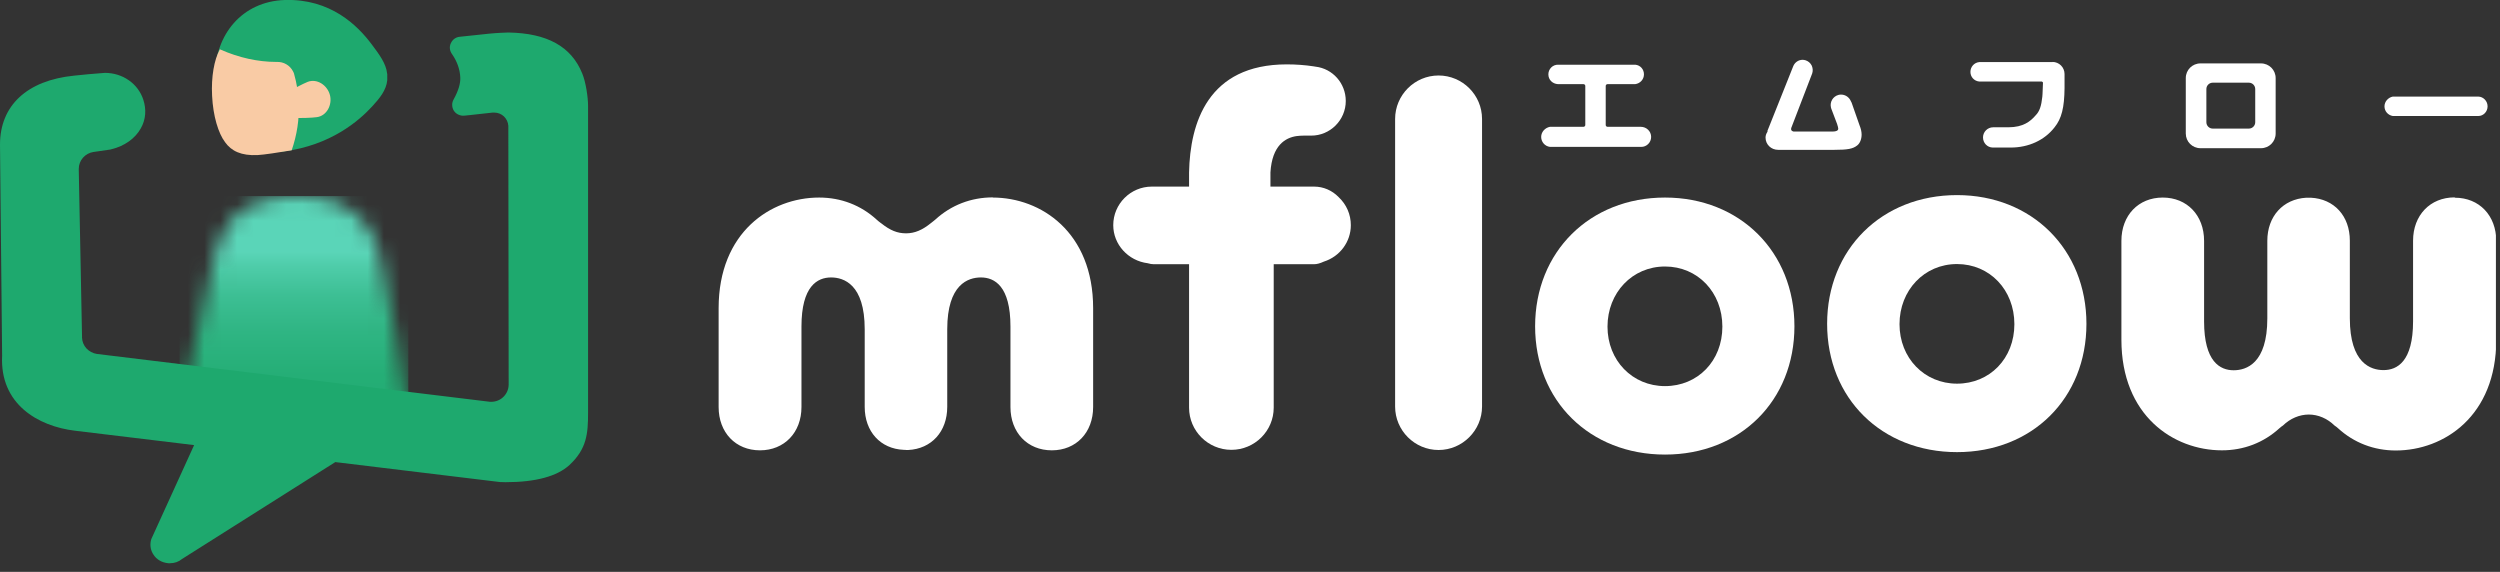 <svg width="153" height="35" viewBox="0 0 153 35" fill="none" xmlns="http://www.w3.org/2000/svg">
<rect x="0" y="0" width="153" height="35" fill="#333333" stroke="none"/>
<g clip-path="url(#clip0_3860_402)">
<mask id="mask0_3860_402" style="mask-type:luminance" maskUnits="userSpaceOnUse" x="10" y="11" width="15" height="15">
<path d="M15.99 12.33C15 12.6 14.18 13.28 13.72 14.16C13.35 14.8 13.18 15.47 13.07 15.96C12.62 17.93 11.67 22.19 10.99 25.25H24.99C24.56 22.35 23.91 18.34 23.31 15.96C23.26 15.77 23.21 15.56 23.14 15.34C23.01 14.81 22.79 14.33 22.49 13.9C22.1 13.32 21.53 12.78 20.66 12.42C20.51 12.35 20.34 12.3 20.18 12.25C20.15 12.25 20.12 12.24 20.1 12.23C19.99 12.2 19.89 12.18 19.78 12.15C19.32 12.05 18.8 11.99 18.19 11.99C17.31 11.99 16.59 12.12 15.99 12.32" fill="white"/>
</mask>
<g mask="url(#mask0_3860_402)">
<path d="M24.99 12H10.99V25.25H24.99V12Z" fill="url(#paint0_linear_3860_402)"/>
</g>
<path d="M113.311 6.27C113.311 6.27 113.271 6.18 113.231 6.11C113.111 5.91 112.901 5.79 112.681 5.79C112.621 5.79 112.561 5.79 112.511 5.81C112.181 5.9 111.981 6.23 112.051 6.56L112.071 6.64L112.431 7.59C112.481 7.73 112.501 7.84 112.501 7.88C112.501 7.99 112.371 8.05 112.171 8.05H109.761C109.761 8.05 109.661 8.02 109.641 7.98C109.611 7.94 109.611 7.89 109.621 7.84L110.881 4.56C110.881 4.56 110.901 4.49 110.911 4.48C110.961 4.32 110.941 4.15 110.871 4C110.791 3.85 110.661 3.74 110.501 3.69C110.441 3.67 110.381 3.66 110.321 3.66C110.071 3.66 109.851 3.81 109.751 4.04L108.171 8V8.06C108.091 8.18 108.051 8.3 108.051 8.42C108.051 8.84 108.391 9.17 108.821 9.17H112.271C113.071 9.17 113.401 9.11 113.661 8.9C113.831 8.77 113.931 8.51 113.931 8.24C113.931 8.07 113.891 7.88 113.801 7.66L113.311 6.26V6.27Z" fill="white"/>
<path d="M100.4 7.76H98.38C98.32 7.76 98.27 7.71 98.27 7.65V5.26C98.27 5.2 98.32 5.15 98.38 5.15H100.07C100.38 5.11 100.61 4.86 100.61 4.55C100.61 4.24 100.39 3.99 100.08 3.96H95.36C95.03 3.95 94.76 4.22 94.76 4.55C94.76 4.88 95.01 5.13 95.35 5.15H96.91C96.97 5.15 97.02 5.2 97.02 5.26V7.65C97.02 7.71 96.97 7.76 96.91 7.76H94.86C94.55 7.82 94.32 8.08 94.32 8.38C94.32 8.68 94.54 8.95 94.86 8.99H100.43C100.77 9 101.05 8.72 101.05 8.38C101.05 8.04 100.77 7.76 100.41 7.76" fill="white"/>
<path d="M151.66 5.91H146.44C146.15 5.97 145.93 6.22 145.93 6.51C145.93 6.8 146.14 7.05 146.44 7.1H151.67C151.99 7.1 152.24 6.83 152.24 6.51C152.24 6.19 151.99 5.92 151.67 5.91" fill="white"/>
<path d="M138.37 3.88H134.67C134.17 3.88 133.77 4.28 133.77 4.78V8.17C133.77 8.67 134.17 9.07 134.67 9.07H138.37C138.87 9.07 139.27 8.67 139.27 8.17V4.78C139.27 4.28 138.87 3.88 138.37 3.88ZM137.63 7.87H135.42C135.2 7.87 135.03 7.69 135.03 7.48V5.45C135.03 5.23 135.21 5.06 135.42 5.06H137.63C137.85 5.06 138.02 5.24 138.02 5.45V7.48C138.02 7.7 137.84 7.87 137.63 7.87Z" fill="white"/>
<path d="M125.63 3.8C125.63 3.8 121.14 3.8 121.13 3.8C120.82 3.83 120.59 4.09 120.59 4.4C120.59 4.71 120.82 4.96 121.13 4.99H124.96C124.96 4.99 125 5.01 125.01 5.02C125.02 5.03 125.03 5.05 125.03 5.07C125 5.81 125 5.87 124.99 5.92C124.93 6.49 124.82 6.82 124.58 7.06C124.27 7.42 123.83 7.79 122.91 7.79H121.98C121.64 7.79 121.36 8.07 121.36 8.41C121.36 8.75 121.62 9.02 121.95 9.03H123.06C124.15 9.03 125.13 8.58 125.74 7.79C126.17 7.26 126.34 6.58 126.35 5.39V4.53C126.35 4.12 126.02 3.79 125.61 3.79" fill="white"/>
<path d="M88.041 4.62C86.571 4.62 85.381 5.82 85.381 7.28V24.88C85.381 26.35 86.581 27.54 88.041 27.54C89.501 27.54 90.701 26.34 90.701 24.88V7.28C90.701 5.81 89.501 4.62 88.041 4.62Z" fill="white"/>
<path d="M80.421 11.42H77.751V11.13C77.751 11.13 77.751 10.62 77.751 10.55C77.851 8.89 78.671 8.43 79.341 8.33C79.491 8.31 79.641 8.3 79.781 8.3C79.831 8.3 79.881 8.3 79.931 8.3H79.981C79.981 8.3 80.051 8.3 80.081 8.3H80.231C81.401 8.31 82.361 7.35 82.361 6.18C82.361 5.1 81.561 4.2 80.511 4.08L80.391 4.06C79.871 3.98 79.301 3.94 78.751 3.94C73.911 3.94 72.831 7.54 72.771 10.55V11.42H70.491C69.191 11.42 68.131 12.48 68.131 13.78C68.131 14.96 69.041 15.96 70.241 16.11C70.381 16.15 70.491 16.17 70.601 16.17H72.771V24.95C72.771 26.37 73.931 27.53 75.361 27.53C76.791 27.53 77.951 26.37 77.951 24.95V16.17H80.421C80.591 16.17 80.781 16.12 81.021 16.01C82.001 15.7 82.671 14.8 82.671 13.78C82.671 13.13 82.411 12.52 81.921 12.06C81.521 11.65 80.991 11.42 80.421 11.42Z" fill="white"/>
<path d="M119.77 11.94C115.16 11.94 111.82 15.26 111.82 19.82C111.82 24.38 115.16 27.67 119.77 27.67C124.38 27.67 127.69 24.37 127.69 19.82C127.69 15.27 124.36 11.94 119.77 11.94ZM119.77 16.16C121.77 16.16 123.28 17.74 123.28 19.84C123.28 21.94 121.77 23.48 119.77 23.48C117.77 23.48 116.25 21.91 116.25 19.84C116.25 17.77 117.76 16.16 119.77 16.16Z" fill="white"/>
<path d="M101.899 12.09C97.289 12.09 93.949 15.41 93.949 19.97C93.949 24.53 97.289 27.82 101.899 27.82C106.509 27.82 109.819 24.52 109.819 19.97C109.819 15.42 106.489 12.09 101.899 12.09ZM101.899 16.31C103.899 16.31 105.409 17.89 105.409 19.99C105.409 22.09 103.899 23.63 101.899 23.63C99.899 23.63 98.379 22.06 98.379 19.99C98.379 17.92 99.889 16.31 101.899 16.31Z" fill="white"/>
<path d="M60.77 12.08C59.431 12.08 58.211 12.55 57.24 13.44C57.2 13.47 57.17 13.5 57.13 13.53C57.09 13.56 57.05 13.59 56.99 13.64C56.45 14.08 55.98 14.28 55.45 14.28C54.92 14.28 54.48 14.1 53.95 13.68L53.88 13.63C53.8 13.57 53.711 13.5 53.66 13.45C52.691 12.56 51.471 12.09 50.13 12.09C47.17 12.09 43.98 14.21 43.98 18.86V24.91C43.98 26.47 45.02 27.56 46.511 27.56C48.001 27.56 49.05 26.47 49.05 24.91V19.98C49.05 17.5 50.031 16.98 50.861 16.98C51.63 16.98 52.92 17.39 52.92 20.15V24.9C52.92 26.41 53.88 27.47 55.31 27.53H55.391C55.391 27.53 55.431 27.54 55.45 27.54C55.471 27.54 55.49 27.54 55.541 27.54H55.581C57.011 27.47 57.971 26.41 57.971 24.9V20.15C57.971 17.39 59.261 16.98 60.031 16.98C60.861 16.98 61.84 17.5 61.84 19.98V24.91C61.84 26.47 62.88 27.56 64.371 27.56C65.861 27.56 66.9 26.47 66.9 24.91V18.86C66.9 14.21 63.711 12.09 60.751 12.09" fill="white"/>
<path d="M150.22 12.08C148.73 12.08 147.68 13.17 147.68 14.73V19.66C147.68 22.14 146.7 22.65 145.87 22.65C145.1 22.65 143.81 22.24 143.81 19.48V14.73C143.81 13.22 142.85 12.17 141.42 12.1H141.28C141.28 12.1 141.23 12.1 141.21 12.1H141.15C139.72 12.18 138.76 13.24 138.76 14.74V19.49C138.76 22.25 137.47 22.66 136.7 22.66C135.87 22.66 134.89 22.14 134.89 19.67V14.74C134.89 13.18 133.85 12.09 132.36 12.09C130.87 12.09 129.83 13.18 129.83 14.74V20.79C129.83 25.44 133.02 27.56 135.98 27.56C137.32 27.56 138.54 27.09 139.51 26.2C139.57 26.14 139.65 26.09 139.72 26.04C140.16 25.61 140.73 25.37 141.3 25.37C141.87 25.37 142.43 25.61 142.87 26.04C142.95 26.09 143.02 26.15 143.09 26.21C144.06 27.1 145.29 27.57 146.62 27.57C149.58 27.57 152.77 25.45 152.77 20.8V14.75C152.77 13.19 151.73 12.1 150.24 12.1" fill="white"/>
<path d="M23.69 4.5C23.64 3.89 23.17 3.28 22.76 2.73C21.89 1.56 20.23 -0.09 17.42 -9.27574e-06C14.83 0.09 13.15 2.1 13.15 4.7C13.15 7.3 14.77 9.6 17.35 9.27C20.25 8.89 21.96 7.4 22.78 6.51C23.24 6.01 23.64 5.52 23.7 4.91C23.7 4.84 23.7 4.77 23.7 4.71C23.7 4.65 23.7 4.57 23.7 4.51" fill="#1EA96E"/>
<path d="M18 4.52C18 4.52 17.95 4.38 17.93 4.36C17.74 4 17.36 3.77 16.93 3.79H16.91C16.33 3.79 15.76 3.72 15.21 3.6C14.62 3.47 14.05 3.28 13.51 3.04L13.46 3.02L13.44 3.05C13.11 3.66 12.92 4.69 12.98 5.86C13.04 7.1 13.36 8.16 13.78 8.71C14.16 9.24 14.76 9.54 15.77 9.49C16.15 9.47 17 9.34 17.85 9.2C18.17 8.27 18.33 7.3 18.28 6.26C18.25 5.66 18.16 5.09 18 4.53" fill="#F9CBA5"/>
<path d="M19.39 7.17C18.76 7.26 16.84 7.22 16.84 7.22L16.58 6.22C16.58 6.22 18.23 5.25 18.83 5.01C19.4 4.79 20.03 5.21 20.19 5.81C20.35 6.41 20 7.09 19.39 7.17Z" fill="#F9CBA5"/>
<path d="M35.63 4.49C34.96 2.84 33.48 2.03 31.12 1.99C31.06 1.99 30.42 2.01 29.94 2.06L28.14 2.25C27.9 2.27 27.69 2.42 27.59 2.65C27.49 2.86 27.52 3.1 27.65 3.29C27.97 3.74 28.15 4.25 28.17 4.74C28.19 5.11 28.05 5.56 27.76 6.09C27.64 6.3 27.65 6.55 27.76 6.75C27.87 6.94 28.07 7.06 28.3 7.08H28.36C28.36 7.08 28.45 7.08 28.79 7.04L30.15 6.89H30.25C30.71 6.89 31.08 7.25 31.11 7.7V7.87C31.11 7.87 31.11 7.92 31.11 7.94V7.96L31.13 23.53C31.13 24.11 30.66 24.59 30.07 24.59C30.07 24.59 30.05 24.59 30.04 24.59C30.02 24.59 30.01 24.59 29.99 24.59C26.49 24.16 5.92 21.66 5.92 21.66C5.43 21.58 5.04 21.18 5.02 20.67V20.63V20.61L4.82 10.36V10.34C4.82 9.81 5.21 9.38 5.72 9.3H5.73L6.76 9.15L6.83 9.13C7.62 8.94 8.28 8.47 8.62 7.85C8.92 7.32 8.97 6.71 8.77 6.1C8.45 5.12 7.51 4.46 6.42 4.46C6.27 4.46 4.54 4.62 4.53 4.63C1.65 4.92 0 6.46 0 8.85L0.13 21.77C-0.02 24.73 2.33 26.09 4.59 26.36L11.88 27.24L9.26 32.99L9.23 33.11C9.17 33.41 9.23 33.7 9.39 33.94C9.58 34.24 9.9 34.43 10.3 34.47H10.4C10.68 34.47 10.94 34.38 11.14 34.21L20.52 28.28L30.59 29.5C30.7 29.5 30.82 29.51 30.94 29.51C32.78 29.51 34.1 29.15 34.85 28.46C35.91 27.47 35.99 26.55 35.99 25.25V6.49C35.99 5.95 35.85 5.01 35.63 4.49Z" fill="#1EA96E"/>
</g>
<defs>
<linearGradient id="paint0_linear_3860_402" x1="19.721" y1="15.416" x2="19.721" y2="35.827" gradientUnits="userSpaceOnUse">
<stop stop-color="#5AD5B8"/>
<stop offset="0.04" stop-color="#4FCDAA"/>
<stop offset="0.13" stop-color="#3DBF94"/>
<stop offset="0.24" stop-color="#2FB583"/>
<stop offset="0.37" stop-color="#25AE76"/>
<stop offset="0.55" stop-color="#1FAA6F"/>
<stop offset="1" stop-color="#1EA96E"/>
</linearGradient>
<clipPath id="clip0_3860_402">
<rect width="152.75" height="34.48" fill="white"/>
</clipPath>
</defs>
</svg>

